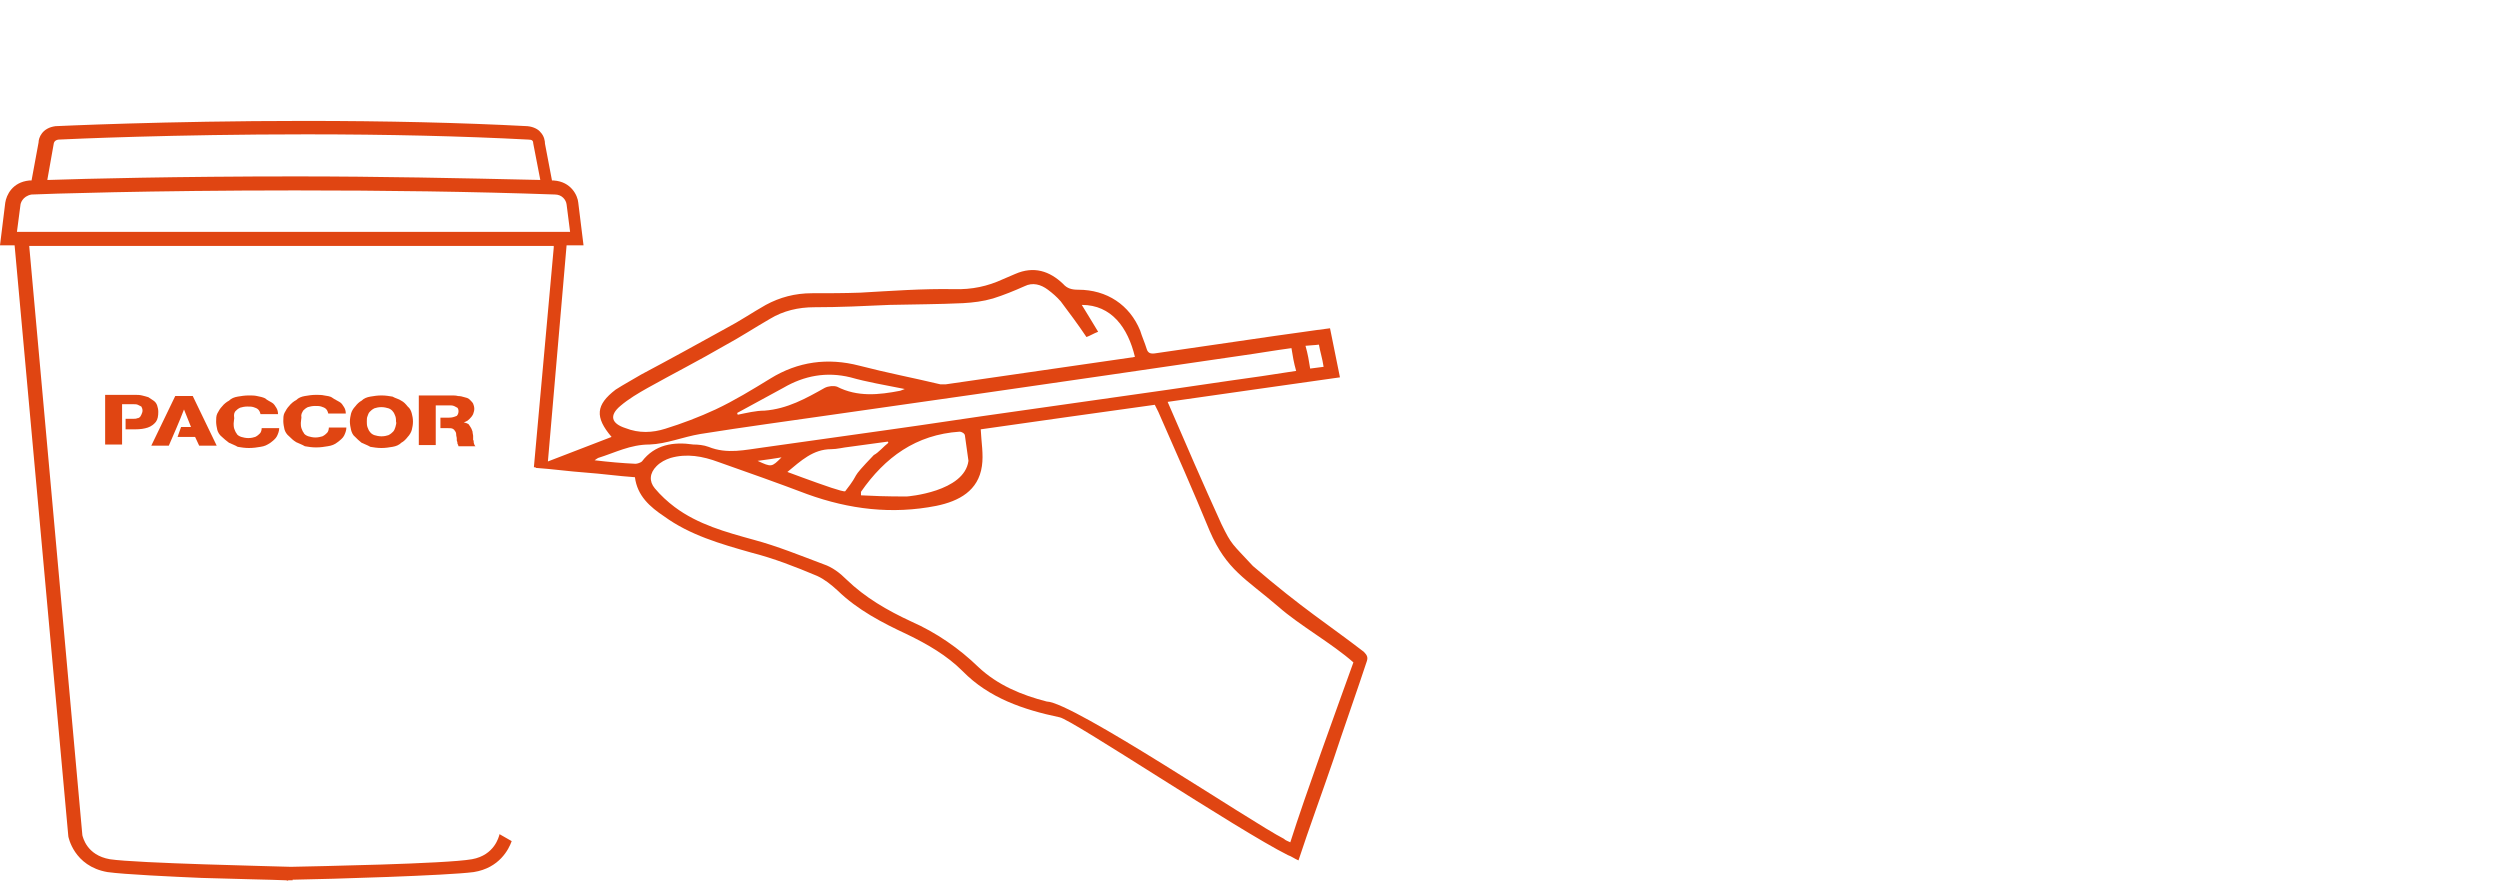 <?xml version="1.0" encoding="utf-8"?>
<!-- Generator: Adobe Illustrator 24.2.0, SVG Export Plug-In . SVG Version: 6.00 Build 0)  -->
<svg version="1.1" baseProfile="tiny" id="Ebene_1" xmlns="http://www.w3.org/2000/svg" xmlns:xlink="http://www.w3.org/1999/xlink"
	 x="0px" y="0px" viewBox="0 0 428 150.8" overflow="visible" xml:space="preserve">
<g id="bg" display="none">
	<rect x="-878" y="-127.2" display="inline" fill="#CCCCCC" width="1812" height="803"/>
</g>
<g>
	<path fill="#E04512" d="M76.9,71.5h-1.5v1.8h1.3c0.3,0,0.6,0,0.8,0.1c0.2,0.1,0.3,0.2,0.4,0.4c0.1,0.1,0.2,0.3,0.2,0.6
		s0.1,0.4,0.1,0.7c0,0.1,0,0.1,0,0.2c0,0.1,0,0.2,0.1,0.4c0,0.1,0,0.3,0.1,0.4c0,0.1,0.1,0.2,0.1,0.3h2.9c-0.1-0.1-0.1-0.1-0.2-0.3
		c0-0.1-0.1-0.2-0.1-0.4c0-0.1,0-0.3-0.1-0.4c0-0.1,0-0.3,0-0.4c0-0.1,0-0.2,0-0.3c0-0.2-0.1-0.4-0.1-0.7c-0.1-0.2-0.1-0.4-0.3-0.7
		c-0.1-0.2-0.2-0.3-0.4-0.6c-0.2-0.1-0.4-0.2-0.8-0.3l0,0c0.4-0.1,0.7-0.3,1-0.6c0.2-0.2,0.4-0.4,0.6-0.8c0.1-0.3,0.2-0.6,0.2-0.9
		c0-0.3-0.1-0.7-0.2-0.9c-0.1-0.2-0.3-0.4-0.6-0.7s-0.6-0.3-0.9-0.4c-0.3-0.1-0.7-0.2-1.1-0.2c-0.3-0.1-0.8-0.1-1.1-0.1h-5.6v8.5
		h2.9v-3.1l0,0v-1.8l0,0v-1.9h2.3c0.2,0,0.6,0,0.8,0.1c0.2,0.1,0.4,0.2,0.6,0.3c0.1,0.1,0.2,0.3,0.2,0.6c0,0.3-0.1,0.6-0.3,0.8
		C77.7,71.4,77.4,71.5,76.9,71.5L76.9,71.5z"/>
	<path fill="#E04512" d="M68.7,68.6c-0.4-0.3-1-0.4-1.5-0.7c-0.6-0.1-1.2-0.2-1.9-0.2s-1.3,0.1-1.9,0.2c-0.6,0.1-1.1,0.3-1.5,0.7
		c-0.4,0.2-0.8,0.6-1.1,1c-0.3,0.3-0.6,0.8-0.7,1.2c-0.1,0.4-0.2,0.9-0.2,1.4c0,0.4,0.1,1,0.2,1.4s0.3,0.9,0.7,1.2
		c0.3,0.3,0.7,0.7,1.1,1c0.4,0.2,1,0.4,1.5,0.7c0.6,0.1,1.2,0.2,1.9,0.2s1.3-0.1,1.9-0.2c0.6-0.1,1.1-0.3,1.5-0.7
		c0.4-0.2,0.8-0.6,1.1-1c0.3-0.3,0.6-0.8,0.7-1.2c0.1-0.4,0.2-0.9,0.2-1.4c0-0.6-0.1-1-0.2-1.4c-0.1-0.4-0.3-0.9-0.7-1.2
		C69.4,69.1,69.1,68.8,68.7,68.6L68.7,68.6z M67.7,73.1c-0.1,0.3-0.2,0.6-0.4,0.8c-0.2,0.2-0.4,0.4-0.8,0.6
		c-0.3,0.1-0.7,0.2-1.2,0.2c-0.4,0-0.9-0.1-1.2-0.2c-0.3-0.1-0.6-0.3-0.8-0.6c-0.2-0.2-0.3-0.6-0.4-0.8c-0.1-0.3-0.1-0.7-0.1-0.9
		c0-0.3,0-0.7,0.1-0.9c0.1-0.3,0.2-0.6,0.4-0.8c0.2-0.2,0.4-0.4,0.8-0.6c0.3-0.1,0.7-0.2,1.2-0.2c0.4,0,0.9,0.1,1.2,0.2
		c0.3,0.1,0.6,0.3,0.8,0.6c0.2,0.2,0.3,0.6,0.4,0.8c0.1,0.3,0.1,0.7,0.1,0.9C67.9,72.4,67.8,72.7,67.7,73.1L67.7,73.1z"/>
	<path fill="#E04512" d="M51.9,70.3c0.2-0.2,0.4-0.4,0.8-0.6c0.3-0.1,0.8-0.2,1.2-0.2s0.8,0,1.1,0.1c0.3,0.1,0.6,0.2,0.8,0.4
		c0.2,0.2,0.3,0.4,0.4,0.8h3c0-0.4-0.1-0.8-0.3-1.1c-0.2-0.3-0.4-0.7-0.8-0.9c-0.3-0.2-0.8-0.4-1.2-0.7s-0.9-0.3-1.4-0.4
		c-0.4-0.1-1-0.1-1.4-0.1c-0.7,0-1.3,0.1-1.9,0.2c-0.6,0.1-1.1,0.3-1.5,0.7c-0.4,0.2-0.9,0.6-1.2,1c-0.3,0.3-0.6,0.8-0.8,1.2
		c-0.2,0.4-0.2,0.9-0.2,1.4c0,0.4,0.1,1,0.2,1.4c0.1,0.4,0.4,0.9,0.8,1.2c0.3,0.3,0.7,0.7,1.2,1c0.4,0.2,1,0.4,1.5,0.7
		c0.6,0.1,1.2,0.2,1.9,0.2c0.8,0,1.4-0.1,2-0.2c0.7-0.1,1.2-0.3,1.7-0.7c0.4-0.3,0.9-0.7,1.1-1.1c0.2-0.4,0.4-0.9,0.4-1.4h-3
		c0,0.3-0.1,0.7-0.3,0.9c-0.2,0.2-0.4,0.4-0.8,0.6c-0.3,0.1-0.8,0.2-1.2,0.2s-0.9-0.1-1.2-0.2c-0.3-0.1-0.7-0.3-0.8-0.6
		c-0.2-0.2-0.3-0.6-0.4-0.8c-0.1-0.3-0.1-0.7-0.1-0.9c0-0.3,0.1-0.7,0.1-0.9C51.5,70.9,51.7,70.7,51.9,70.3L51.9,70.3z"/>
	<path fill="#E04512" d="M40.3,70.4c0.2-0.2,0.4-0.4,0.8-0.6c0.3-0.1,0.8-0.2,1.2-0.2s0.8,0,1.1,0.1c0.3,0.1,0.6,0.2,0.8,0.4
		c0.2,0.2,0.3,0.4,0.4,0.8h3c0-0.4-0.1-0.8-0.3-1.1c-0.2-0.3-0.4-0.7-0.8-0.9c-0.3-0.2-0.8-0.4-1.1-0.7c-0.4-0.2-0.9-0.3-1.4-0.4
		c-0.4-0.1-1-0.1-1.4-0.1c-0.7,0-1.3,0.1-1.9,0.2c-0.6,0.1-1.1,0.3-1.5,0.7c-0.4,0.2-0.9,0.6-1.2,1c-0.3,0.3-0.6,0.8-0.8,1.2
		c-0.2,0.4-0.2,0.9-0.2,1.4c0,0.4,0.1,1,0.2,1.4c0.1,0.4,0.4,0.9,0.8,1.2c0.3,0.3,0.8,0.7,1.2,1c0.4,0.2,1,0.4,1.5,0.7
		c0.6,0.1,1.2,0.2,1.9,0.2c0.8,0,1.4-0.1,2-0.2c0.7-0.1,1.1-0.3,1.7-0.7c0.4-0.3,0.9-0.7,1.1-1.1c0.2-0.4,0.4-0.9,0.4-1.4h-3
		c0,0.3-0.1,0.7-0.3,0.9c-0.2,0.2-0.4,0.4-0.8,0.6c-0.3,0.1-0.7,0.2-1.2,0.2c-0.4,0-0.9-0.1-1.2-0.2c-0.3-0.1-0.7-0.3-0.8-0.6
		c-0.2-0.2-0.3-0.6-0.4-0.8c-0.1-0.3-0.1-0.7-0.1-0.9c0-0.3,0.1-0.7,0.1-0.9C40,70.9,40.1,70.7,40.3,70.4L40.3,70.4z"/>
	<path fill="#E04512" d="M30.4,74.8h3l0.7,1.5h3l-4.1-8.5H30l-4.1,8.5h3c0.9-2.1,1.8-4.1,2.6-6.2l0,0l1.2,3h-1.7L30.4,74.8
		L30.4,74.8z"/>
	<path fill="#E04512" d="M23.5,71.6c-0.2,0.1-0.4,0.1-0.8,0.1h-1.2v1.8h1.7c0.8,0,1.5-0.1,2.1-0.3c0.6-0.2,1.1-0.6,1.4-1
		c0.3-0.4,0.4-1,0.4-1.7c0-0.4-0.1-0.8-0.2-1.1c-0.1-0.3-0.3-0.6-0.6-0.8s-0.6-0.4-0.9-0.6c-0.3-0.1-0.7-0.2-1.1-0.3
		c-0.4-0.1-0.8-0.1-1.2-0.1H18v8.5h2.9v-2.9v-1.8v-2.2h1.9c0.3,0,0.6,0,0.8,0.1c0.2,0.1,0.4,0.2,0.6,0.3c0.1,0.2,0.2,0.4,0.2,0.7
		s-0.1,0.4-0.2,0.7C24,71.5,23.7,71.6,23.5,71.6L23.5,71.6z"/>
	<path fill="#E04512" d="M233.5,111.6c-6.1-4.7-10.5-7.4-19-14.7c-3.6-3.9-3.6-3.5-5.4-7.2c-3.1-6.8-6.1-13.7-9.2-20.9
		c9.9-1.4,19.5-2.8,29.5-4.2c-0.6-2.9-1.1-5.5-1.7-8.4c-3.2,0.4-6.3,0.9-9.4,1.3c-6.8,1-13.7,2-20.6,3c-0.8,0.1-1.2-0.1-1.4-0.8
		c-0.3-1-0.8-2.1-1.1-3.1c-1.8-4.4-5.7-7-10.6-7c-1.1,0-1.9-0.2-2.6-1c-2.3-2.2-5-3.1-8.2-1.7c-0.7,0.3-1.4,0.6-2.1,0.9
		c-2.6,1.2-5.3,1.8-8.4,1.7c-5.3-0.1-10.7,0.3-16,0.6c-2.8,0.1-5.5,0.1-8.3,0.1c-2.9,0-5.5,0.7-7.9,2c-2.3,1.3-4.5,2.8-6.8,4
		c-4.7,2.6-9.6,5.3-14.5,7.9c-1.5,0.9-3,1.7-4.4,2.6c-3.4,2.6-3.6,4.7-0.7,8.1c-3.6,1.4-7.3,2.8-10.9,4.2L97,42h2.9L99,34.7
		c-0.1-1.2-1.2-3.6-4.2-3.8h-0.3l-1.2-6.3c0-0.4-0.1-1.3-0.8-2c-0.3-0.4-1.1-0.9-2.2-1c-11.4-0.6-24.2-0.9-38.1-0.9
		c-24.1,0-42.5,0.9-42.7,0.9c-2.3,0.3-2.9,2-2.9,2.8l-1.2,6.5H5c-2.9,0.3-3.9,2.5-4.1,3.8L0,42h2.5l9.2,101.2c0,0,0.9,5.1,6.7,6.1
		c2.8,0.4,11.4,0.8,16.1,1c6.2,0.2,12.1,0.3,14.3,0.4h0.3v0.1l0.3-0.1h0.6h0.1v-0.1h0.3c6.1-0.1,26.2-0.7,30.7-1.3
		c4.4-0.7,6-3.9,6.5-5.3l-2.1-1.2v0.1c-0.1,0.3-0.8,3.5-4.7,4.2c-4.5,0.8-26.6,1.2-31,1.3c-2.8-0.1-26.4-0.6-31-1.3
		c-4-0.7-4.6-3.8-4.7-4.1L5,42.1h89.8v0.3L91.4,80h0.3v0.1c2.9,0.2,5.7,0.6,8.5,0.8c2.8,0.2,5.6,0.6,8.5,0.8c0.4,3.2,2.6,5.1,5,6.7
		c4.4,3.2,9.6,4.7,14.9,6.2c3.9,1,7.5,2.4,11.3,4c1.3,0.6,2.4,1.5,3.5,2.5c3.4,3.3,7.6,5.5,11.9,7.5c3.5,1.7,6.8,3.6,9.5,6.3
		c4.5,4.6,10.4,6.6,16.6,7.9c2,0.3,30.5,19.3,39.1,23.6c0.6,0.2,1.1,0.6,1.8,0.9c1.7-5.2,4.3-12.3,6-17.3c1.3-4,4.4-12.8,5.7-16.8
		C234.2,112.6,234.1,112.2,233.5,111.6L233.5,111.6z M9.2,24.6c0-0.1,0.1-0.6,0.8-0.7c2-0.1,19.6-0.9,42.5-0.9
		c13.8,0,26.6,0.3,38,0.9c0.6,0,0.8,0.2,0.8,0.7l0,0l1.2,6.2h-0.4c-13.2-0.3-27.2-0.6-41.4-0.6c-20.5,0-36.3,0.4-42.1,0.6H8.1
		L9.2,24.6L9.2,24.6L9.2,24.6z M2.9,39.7l0.6-4.6c0-0.2,0.3-1.5,1.9-1.8h0.1c2-0.1,20.1-0.7,45-0.7c15.3,0,30.4,0.2,44.5,0.7
		c1.2,0,1.9,0.9,2,1.7l0.6,4.7H2.9L2.9,39.7z M225.8,59c0.2,1.2,0.6,2.4,0.8,3.8c-0.8,0.1-1.5,0.2-2.3,0.3c-0.2-1.3-0.4-2.5-0.8-3.9
		C224.4,59.1,225.1,59.1,225.8,59L225.8,59z M106.2,69.5c1.4-1.2,3.1-2.2,4.7-3.1c4.3-2.4,8.8-4.7,13.1-7.2c2.6-1.4,5.2-3.1,7.8-4.6
		c2.3-1.4,4.9-2,7.6-2c4.3,0,8.6-0.2,12.9-0.4c4.2-0.1,8.4-0.1,12.6-0.3c1.7-0.1,3.4-0.3,5.1-0.8c1.9-0.6,3.6-1.3,5.4-2.1
		c1.4-0.7,2.8-0.3,4,0.6c0.8,0.6,1.5,1.2,2.2,2c1.5,2,3,4,4.4,6.1c0.6-0.2,1.2-0.6,2-0.9c-1-1.7-1.9-3.1-2.8-4.6
		c5.1,0,7.9,3.9,9.1,8.9c-0.2,0-0.3,0.1-0.6,0.1c-10.6,1.5-21.2,3.1-31.8,4.6c-0.3,0-0.7,0-0.9,0c-4.6-1.1-9.3-2-13.9-3.2
		c-5.4-1.4-10.5-0.7-15.2,2.2c-3.1,1.9-6.2,3.8-9.4,5.3c-2.8,1.3-5.7,2.4-8.6,3.3c-2.2,0.7-4.5,0.8-6.8-0.1
		C104.6,72.5,104.3,71.1,106.2,69.5L106.2,69.5z M154.9,66.6c-0.6,0.2-0.7,0.3-0.8,0.3c-3.6,0.7-7.3,1.1-10.8-0.7
		c-0.6-0.2-1.5-0.1-2.1,0.2c-3.2,1.8-6.4,3.6-10.3,3.9c-1.5,0-3.1,0.4-4.6,0.7c0-0.1-0.1-0.2-0.1-0.3c2.6-1.4,5.3-2.9,7.9-4.3
		c3.6-2.1,7.4-2.8,11.5-1.8C148.4,65.4,151.4,65.9,154.9,66.6L154.9,66.6z M109.9,79c-0.2,0.2-0.8,0.4-1.1,0.4
		c-2.2-0.1-4.5-0.3-7-0.6c0.3-0.2,0.4-0.3,0.6-0.4c2.9-0.9,5.5-2.3,8.8-2.3c2.9-0.1,5.7-1.3,8.7-1.8c7.5-1.2,15-2.2,22.6-3.3
		c8.2-1.2,16.3-2.3,24.5-3.5c7.6-1.1,15.2-2.2,22.8-3.3c7.5-1.1,15.1-2.2,22.6-3.3c2.9-0.4,5.7-0.9,8.7-1.3c0.2,1.3,0.4,2.5,0.8,3.9
		c-2,0.3-4,0.6-5.9,0.9c-7.2,1-14.3,2.1-21.5,3.1c-7.1,1-14.1,2-21.1,3c-7.2,1-14.2,2.1-21.4,3.1c-7.1,1-14.1,2-21.3,3
		c-3.1,0.4-6.2,1.2-9.4-0.1c-0.8-0.3-1.8-0.4-2.6-0.4C115.3,75.6,112.1,76.1,109.9,79L109.9,79z M147.4,84.2
		c4.1-5.9,9.4-9.8,16.9-10.3c0.3,0,0.9,0.3,0.9,0.7c0.2,1.4,0.4,2.9,0.6,4.3c-0.7,5.3-10.4,6.1-10.6,6.1c-3.5,0-6-0.1-7.8-0.2
		C147.4,84.3,147.4,84.2,147.4,84.2L147.4,84.2z M144.7,84.1c-0.3,0.2-4.4-1.3-4.7-1.4c-1.7-0.6-3.3-1.2-5.2-1.9
		c2.3-1.9,4.4-3.9,7.5-3.9c1,0,2.1-0.3,3.1-0.4c2.2-0.3,4.4-0.6,6.6-0.9c0,0.1,0.1,0.2,0.1,0.2c-0.8,0.6-1.7,1.7-2.5,2.1
		C145.1,82.6,147.6,80.4,144.7,84.1L144.7,84.1z M133.8,78.3c-1.7,1.7-1.7,1.7-4.1,0.6C131.4,78.7,132.5,78.5,133.8,78.3L133.8,78.3
		z M220.9,144.2c-0.4-0.2-0.8-0.3-1.1-0.6c-5.5-2.8-36.1-23.4-40.6-23.5c-4.3-1.1-8.4-2.8-11.7-5.9c-3.3-3.2-7.2-5.9-11.5-7.8
		c-4.1-1.9-7.9-4.1-11.1-7.2c-1.1-1.1-2.4-2.1-3.9-2.6c-4-1.5-7.9-3.1-12-4.2c-4.7-1.3-9.5-2.6-13.5-5.6c-1.2-0.9-2.4-2-3.4-3.2
		c-1-1.2-0.9-2.6,0.3-3.8c0.7-0.7,1.5-1.1,2.4-1.4c2.8-0.8,5.5-0.3,8.2,0.7c5.1,1.8,10.2,3.6,15.2,5.5c7.2,2.6,14.5,3.5,22.1,2
		c3.9-0.8,7.2-2.6,7.8-6.8c0.3-2-0.1-4.1-0.2-6.3c9.7-1.4,19.8-2.8,29.8-4.2c0.2,0.4,0.4,0.8,0.6,1.2c3,6.8,6,13.6,8.8,20.4
		c2.9,6.7,6.1,8.1,11.8,13c3.5,3.1,9.2,6.3,12.8,9.5C228.9,121.2,223.5,136,220.9,144.2L220.9,144.2z"/>
</g>
</svg>
